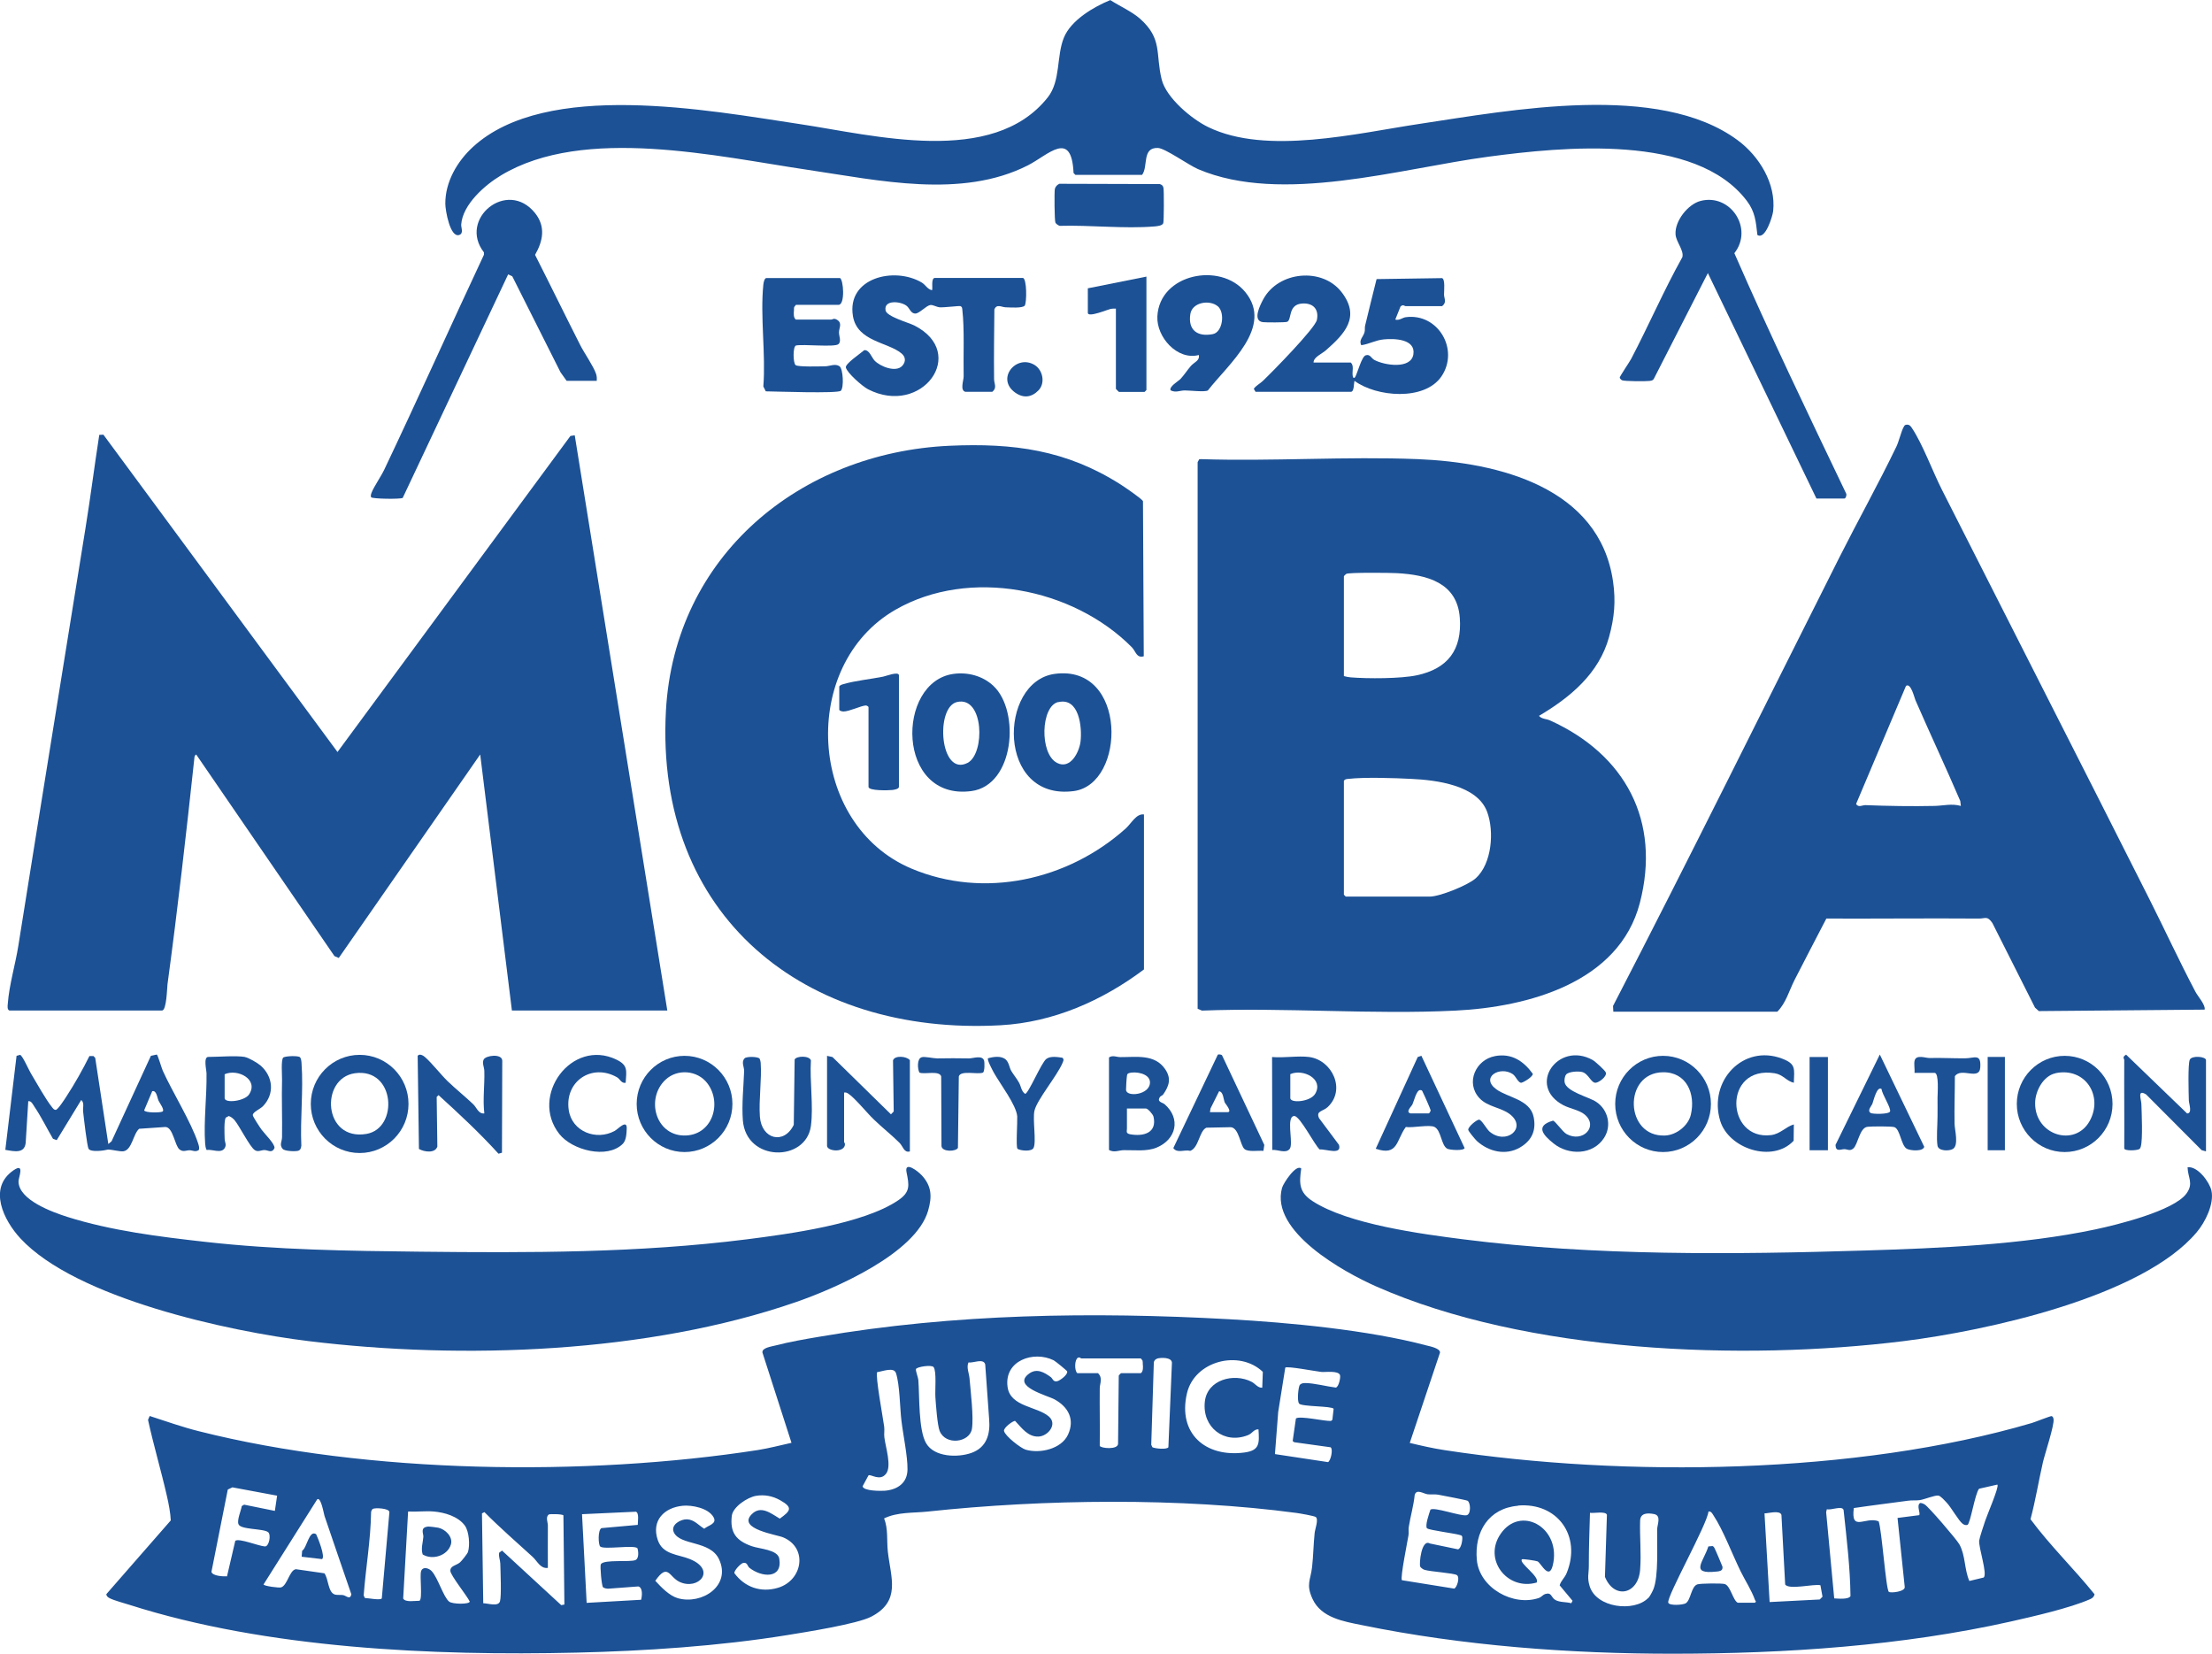 <?xml version="1.0" encoding="UTF-8"?> <svg xmlns="http://www.w3.org/2000/svg" width="99" height="74" viewBox="0 0 99 74" fill="none"><g clip-path="url(#clip0_1173_9057)"><path d="M63.095 64.567C63.611 64.691 64.131 64.81 64.656 64.89C72.713 66.121 83.093 65.984 90.934 63.677C91.071 63.637 91.772 63.358 91.82 63.367C91.877 63.38 91.899 63.446 91.908 63.504C91.952 63.765 91.516 65.067 91.432 65.435C91.238 66.281 91.102 67.144 90.877 67.981C91.749 69.159 92.825 70.2 93.742 71.338C93.72 71.458 93.649 71.511 93.543 71.56C92.64 71.959 91 72.331 90.008 72.556C85.134 73.65 79.897 73.996 74.908 74C70.315 74.004 65.467 73.646 60.953 72.72C60.147 72.556 59.129 72.397 58.741 71.542C58.445 70.891 58.653 70.723 58.723 70.125C58.78 69.62 58.785 69.102 58.838 68.597C58.855 68.424 59.023 67.995 58.891 67.884C58.833 67.835 58.172 67.72 58.035 67.702C52.852 67.007 46.708 67.082 41.507 67.64C40.872 67.707 40.162 67.654 39.567 67.946C39.757 68.402 39.682 68.942 39.735 69.421C39.867 70.603 40.339 71.644 38.99 72.344C38.355 72.671 36.05 73.035 35.226 73.168C32.193 73.659 28.852 73.88 25.794 73.951C19.394 74.102 11.936 73.77 5.809 71.817C5.571 71.741 5.104 71.617 4.91 71.516C4.84 71.48 4.76 71.427 4.76 71.334L7.643 68.035C7.63 67.707 7.55 67.29 7.475 66.963C7.215 65.82 6.876 64.682 6.625 63.535L6.7 63.362C7.418 63.593 8.172 63.863 8.903 64.044C16.462 65.953 26.226 66.077 33.917 64.886C34.419 64.806 34.926 64.673 35.424 64.562L34.124 60.523C34.093 60.306 34.538 60.253 34.715 60.205C35.332 60.045 36.041 59.921 36.672 59.815C42.706 58.783 48.889 58.694 54.99 59.031C57.709 59.181 61.24 59.514 63.858 60.209C63.995 60.244 64.466 60.333 64.448 60.528L63.095 64.567ZM47.034 61.626C47.113 61.684 47.135 61.856 47.329 61.803C47.444 61.772 47.805 61.511 47.761 61.365C47.748 61.329 47.237 60.909 47.157 60.869C46.258 60.426 44.931 60.882 45.095 62.065C45.218 62.955 46.412 62.928 46.941 63.384C47.347 63.734 46.897 64.27 46.474 64.283C45.998 64.297 45.721 63.885 45.434 63.584C45.346 63.566 44.905 63.889 44.936 64.031C44.98 64.257 45.685 64.802 45.901 64.868C46.536 65.058 47.505 64.841 47.801 64.195C48.114 63.513 47.81 62.959 47.206 62.623C46.88 62.441 45.258 62.042 46.064 61.462C46.404 61.214 46.739 61.409 47.029 61.622L47.034 61.626ZM50.19 61.445H51.062C51.173 61.361 51.16 61.166 51.146 61.033C51.146 60.984 51.146 60.931 51.133 60.878L51.058 60.785H48.383C48.383 60.785 48.325 60.718 48.246 60.754C48.092 60.829 48.078 61.325 48.215 61.445H49.141C49.366 61.662 49.224 61.896 49.22 62.127C49.211 62.981 49.233 63.84 49.22 64.695C49.247 64.81 50.053 64.89 50.04 64.593L50.071 61.555C50.084 61.529 50.159 61.449 50.181 61.445H50.19ZM51.785 60.798C51.71 60.82 51.644 60.891 51.64 60.975L51.525 64.651L51.578 64.762C51.715 64.824 52.213 64.872 52.292 64.762L52.451 60.975C52.433 60.723 51.948 60.745 51.781 60.794L51.785 60.798ZM43.349 60.957C43.239 61.183 43.376 61.449 43.393 61.693C43.442 62.264 43.583 63.424 43.499 63.938C43.402 64.549 42.318 64.7 42.053 64.027C41.952 63.765 41.886 62.849 41.864 62.516C41.842 62.228 41.925 61.361 41.784 61.174C41.696 61.059 41.026 61.161 40.995 61.263C40.973 61.343 41.088 61.617 41.101 61.75C41.158 62.477 41.101 63.982 41.449 64.58C41.811 65.209 42.869 65.231 43.477 65.014C44.156 64.771 44.328 64.177 44.27 63.504L44.094 61.05C44.01 60.767 43.556 61.002 43.349 60.966V60.957ZM56.493 62.1L56.519 61.387C55.466 60.382 53.456 60.891 53.121 62.357C52.707 64.155 53.963 65.227 55.695 64.996C56.391 64.903 56.361 64.58 56.325 63.96C56.114 63.947 56.056 64.142 55.849 64.221C54.787 64.638 53.8 63.867 53.923 62.724C54.029 61.733 55.223 61.427 56.012 61.83C56.18 61.914 56.294 62.109 56.484 62.096L56.493 62.1ZM58.141 62.8C58.044 62.702 58.106 62.038 58.181 61.963C58.234 61.905 58.34 61.883 58.419 61.888C58.833 61.892 59.362 62.038 59.785 62.091C59.917 62.065 60.006 61.639 59.975 61.538C59.909 61.316 59.314 61.409 59.137 61.391C58.895 61.365 57.621 61.121 57.524 61.197L57.207 63.181L57.061 65.067L59.437 65.426C59.56 65.364 59.675 64.846 59.552 64.762L57.925 64.536L57.855 64.483L58 63.473C58.181 63.34 59.278 63.601 59.569 63.584L59.631 63.535L59.688 63.039C59.596 62.91 58.278 62.95 58.141 62.809V62.8ZM39.259 61.396C39.166 61.547 39.528 63.495 39.572 63.836C39.594 64 39.559 64.168 39.581 64.323C39.633 64.753 39.916 65.599 39.66 65.94C39.391 66.303 38.977 65.953 38.871 66.019L38.606 66.507C38.646 66.728 39.435 66.719 39.607 66.706C40.171 66.657 40.612 66.361 40.616 65.749C40.621 65.138 40.418 64.204 40.343 63.557C40.273 62.968 40.273 61.98 40.101 61.445C40.008 61.157 39.51 61.365 39.259 61.4V61.396ZM89.396 66.431L88.576 66.617C88.395 66.817 88.184 68.19 88.056 68.234C87.977 68.26 87.906 68.234 87.84 68.185C87.659 68.048 87.337 67.468 87.135 67.251C87.051 67.162 86.857 66.936 86.751 66.923C86.593 66.901 86.134 67.096 85.918 67.127C85.768 67.149 85.566 67.127 85.398 67.153C84.587 67.264 83.776 67.361 82.969 67.481C82.828 68.579 83.485 67.844 84.08 68.074C84.221 68.442 84.406 71.139 84.538 71.232C84.627 71.294 85.275 71.223 85.248 71.011L84.926 67.924L85.896 67.8C85.962 67.694 85.764 67.375 85.936 67.255C86.011 67.255 86.077 67.282 86.143 67.322C86.315 67.423 87.575 68.889 87.694 69.106C87.972 69.607 87.91 70.222 88.14 70.745L88.783 70.59C88.959 70.426 88.549 69.248 88.58 68.938C88.594 68.814 88.792 68.221 88.849 68.052C88.92 67.826 89.484 66.524 89.396 66.44V66.431ZM12.399 66.927L10.402 66.555L10.195 66.653L9.463 70.338C9.516 70.523 9.979 70.546 10.16 70.537L10.53 68.947C10.702 68.819 11.588 69.186 11.857 69.199C12.042 69.208 12.143 68.681 12.002 68.562C11.79 68.389 10.755 68.46 10.671 68.198C10.605 67.999 10.786 67.609 10.821 67.392L10.927 67.33L12.302 67.609L12.403 66.923L12.399 66.927ZM63.871 68.393C63.761 68.291 63.968 67.711 64.021 67.552C64.197 67.423 65.361 67.853 65.634 67.804C65.846 67.769 65.824 67.233 65.678 67.153C65.621 67.122 64.537 66.914 64.365 66.883C64.202 66.856 64.047 66.883 63.893 66.865C63.704 66.839 63.395 66.609 63.316 66.896C63.267 67.379 63.126 67.853 63.051 68.327C63.029 68.451 63.06 68.575 63.038 68.699C62.994 68.978 62.663 70.599 62.743 70.71L65.083 71.086C65.202 71.051 65.352 70.59 65.207 70.484C65.083 70.391 64.017 70.329 63.752 70.245C63.695 70.227 63.589 70.156 63.563 70.103C63.51 69.988 63.611 68.85 63.995 69.067L65.251 69.328C65.401 69.301 65.462 68.907 65.445 68.77C65.427 68.695 65.37 68.699 65.312 68.681C65.088 68.615 63.964 68.469 63.88 68.393H63.871ZM33.833 66.936C33.458 66.998 32.802 67.428 32.753 67.826C32.661 68.588 32.956 68.942 33.639 69.186C33.996 69.314 34.812 69.337 34.878 69.749C35.028 70.665 34.084 70.585 33.542 70.156C33.445 70.076 33.458 69.912 33.273 69.934C33.159 69.948 32.846 70.28 32.868 70.395C33.335 71.028 34.053 71.276 34.816 71.051C35.922 70.723 36.169 69.27 35.058 68.796C34.759 68.668 33.013 68.424 33.63 67.773C34.049 67.33 34.512 67.729 34.9 67.955C35.389 67.605 35.499 67.459 34.917 67.131C34.578 66.941 34.212 66.87 33.829 66.936H33.833ZM14.514 70.395C14.713 70.643 14.669 71.276 15.004 71.356C15.118 71.383 15.242 71.356 15.361 71.378C15.493 71.4 15.665 71.609 15.726 71.343C15.33 70.174 14.915 69.004 14.523 67.831C14.488 67.72 14.364 66.972 14.197 67.091L11.795 70.9C11.817 70.975 12.482 71.059 12.575 71.033C12.866 70.949 12.954 70.253 13.245 70.218L14.51 70.4L14.514 70.395ZM30.558 67.379C29.725 67.459 29.143 68.043 29.439 68.912C29.663 69.576 30.355 69.549 30.88 69.766C32.092 70.262 31.25 71.179 30.413 70.785C29.941 70.563 29.901 69.917 29.328 70.736C29.593 71.024 29.954 71.405 30.338 71.516C31.413 71.821 32.74 70.957 32.18 69.771C31.779 68.92 30.439 69.173 30.157 68.566C30.003 68.229 30.47 67.973 30.748 67.986C31.074 67.999 31.263 68.252 31.519 68.407C31.704 68.247 32.114 68.19 31.929 67.88C31.695 67.481 30.973 67.339 30.549 67.379H30.558ZM67.939 67.379C66.626 67.49 65.982 68.54 66.097 69.802C66.212 71.064 67.741 71.901 68.883 71.502C68.98 71.467 69.059 71.361 69.151 71.33C69.456 71.237 69.412 71.476 69.605 71.591C69.808 71.71 70.099 71.675 70.324 71.741L70.381 71.631L69.804 70.94C69.865 70.723 70.024 70.621 70.121 70.382C70.791 68.73 69.702 67.22 67.939 67.37V67.379ZM17.088 71.52L17.428 67.667C17.428 67.481 16.758 67.463 16.683 67.521C16.639 67.556 16.617 67.609 16.608 67.667C16.59 68.92 16.37 70.147 16.277 71.392L16.33 71.507C16.467 71.507 17.027 71.622 17.088 71.524V71.52ZM82.092 71.524C82.264 71.533 82.727 71.582 82.82 71.423C82.806 70.143 82.648 68.845 82.511 67.565C82.445 67.361 81.942 67.592 81.762 67.534L81.731 67.667L82.092 71.524ZM19.411 67.636C19.041 67.605 18.64 67.658 18.265 67.636L18.045 71.529C18.137 71.715 18.591 71.626 18.776 71.631C18.922 71.538 18.776 70.523 18.847 70.306C18.918 70.09 19.186 70.16 19.323 70.306C19.601 70.608 19.843 71.454 20.099 71.666C20.244 71.79 21.016 71.795 21.024 71.666C20.901 71.405 20.165 70.497 20.156 70.293C20.147 70.063 20.429 70.05 20.588 69.912C20.663 69.85 20.919 69.527 20.945 69.447C21.038 69.146 20.998 68.531 20.804 68.265C20.504 67.853 19.896 67.676 19.411 67.636ZM24.515 70.16C24.185 70.2 24.057 69.868 23.837 69.664C23.114 69.004 22.373 68.362 21.681 67.663L21.571 67.72L21.628 71.741C21.835 71.741 22.303 71.91 22.378 71.653C22.448 71.418 22.4 70.289 22.391 69.961C22.386 69.797 22.303 69.642 22.342 69.478L22.47 69.385L25.119 71.826L25.26 71.799L25.216 67.809C25.154 67.742 24.603 67.747 24.573 67.764C24.401 67.871 24.52 68.114 24.52 68.26C24.524 68.889 24.511 69.523 24.52 70.156L24.515 70.16ZM28.544 68.234C28.544 68.092 28.614 67.698 28.46 67.645L26.049 67.756L26.256 71.724L28.694 71.586C28.738 71.414 28.777 71.046 28.57 70.989L27.217 71.09C27.151 71.09 27.032 71.068 26.988 71.024C26.926 70.962 26.847 70.072 26.891 69.996C27.028 69.766 28.218 69.917 28.447 69.806C28.601 69.731 28.575 69.425 28.531 69.284C28.412 69.115 27.037 69.354 26.865 69.204C26.776 69.129 26.75 68.469 26.918 68.38L28.548 68.234H28.544ZM76.464 67.636C76.406 68.225 74.586 71.44 74.665 71.715C74.71 71.861 75.322 71.821 75.45 71.741C75.679 71.591 75.688 70.984 75.97 70.896C76.102 70.851 77.059 70.842 77.191 70.882C77.451 70.958 77.561 71.622 77.777 71.719H78.54C78.624 71.657 78.571 71.657 78.549 71.6C78.381 71.139 78.117 70.745 77.909 70.324C77.552 69.602 77.112 68.442 76.693 67.818C76.64 67.738 76.592 67.618 76.464 67.636ZM81.475 70.935C81.153 70.869 80.082 71.152 79.897 70.904L79.73 67.787C79.655 67.565 79.157 67.72 78.972 67.72L79.201 71.688L81.444 71.573L81.568 71.449L81.475 70.935ZM73.771 71.511C73.841 71.44 73.96 71.21 74 71.113C74.238 70.523 74.154 69.129 74.167 68.433C74.172 68.221 74.366 67.818 74.031 67.751C73.74 67.694 73.414 67.698 73.405 68.048C73.383 68.757 73.462 69.523 73.405 70.245C73.317 71.361 72.237 71.573 71.831 70.559L71.919 67.782C71.862 67.609 71.324 67.725 71.161 67.694C71.135 68.491 71.109 69.284 71.109 70.081C71.109 70.417 71.029 70.585 71.144 70.971C71.439 71.954 73.136 72.144 73.762 71.511H73.771Z" fill="#1C5195"></path><path d="M0.423 45.218C0.317 45.187 0.339 45.014 0.348 44.925C0.405 44.097 0.688 43.158 0.82 42.326C1.812 36.094 2.825 29.868 3.826 23.636C4.051 22.246 4.227 20.846 4.443 19.46L4.628 19.451L15.105 33.65L25.529 19.509L25.723 19.478L29.866 45.218H22.911L21.492 33.761L15.162 42.866L14.968 42.782L8.78 33.761C8.701 33.809 8.705 33.867 8.696 33.951C8.335 37.312 7.951 40.687 7.497 44.04C7.475 44.212 7.458 45.218 7.251 45.218H0.423Z" fill="#1C5195"></path><path d="M53.601 20.687C53.606 20.656 53.654 20.602 53.663 20.558L53.733 20.545C56.951 20.651 60.244 20.416 63.452 20.545C67.062 20.691 71.585 21.803 72.193 26.019C72.321 26.909 72.254 27.635 72.016 28.499C71.571 30.133 70.28 31.205 68.878 32.033C69.006 32.184 69.213 32.161 69.381 32.241C72.731 33.76 74.348 36.728 73.392 40.408C72.462 43.973 68.385 45.062 65.145 45.222C61.416 45.408 57.533 45.076 53.791 45.222L53.601 45.138V20.687ZM60.147 30.253C60.248 30.279 60.341 30.302 60.446 30.31C61.205 30.372 62.69 30.372 63.413 30.217C64.792 29.925 65.44 29.079 65.335 27.649C65.22 26.068 63.871 25.722 62.522 25.647C62.218 25.629 60.398 25.611 60.257 25.678C60.23 25.691 60.147 25.775 60.147 25.789V30.257V30.253ZM60.147 34.938V40.036L60.23 40.12H63.995C64.435 40.12 65.709 39.611 66.053 39.296C66.771 38.645 66.882 37.206 66.56 36.333C66.119 35.129 64.281 34.907 63.179 34.854C62.425 34.814 61.055 34.77 60.336 34.854C60.257 34.863 60.195 34.863 60.147 34.938Z" fill="#1C5195"></path><path d="M51.199 43.38C49.335 44.779 47.144 45.745 44.79 45.877C36.01 46.364 29.306 40.988 29.804 31.812C30.183 24.872 35.808 20.253 42.494 19.947C45.35 19.819 47.717 20.129 50.154 21.679C50.318 21.785 51.106 22.316 51.155 22.427L51.19 29.367C50.86 29.46 50.838 29.145 50.653 28.959C48.021 26.307 43.38 25.39 40.083 27.281C35.768 29.752 36.134 36.9 40.793 38.867C44.041 40.235 47.796 39.389 50.379 37.077C50.639 36.843 50.851 36.4 51.199 36.444V43.38Z" fill="#1C5195"></path><path d="M72.206 45.271L72.193 45.014C75.639 38.357 78.954 31.63 82.33 24.929C83.163 23.277 84.076 21.643 84.878 19.978C84.992 19.739 85.098 19.278 85.204 19.101C85.239 19.039 85.248 19.013 85.332 19.004C85.46 18.995 85.508 19.061 85.57 19.154C86.046 19.863 86.504 21.112 86.914 21.918C89.999 28.016 93.116 34.119 96.192 40.222C96.889 41.604 97.541 43.021 98.264 44.389C98.365 44.58 98.727 44.987 98.669 45.178L91.251 45.244L91.079 45.089L89.171 41.303C88.933 40.962 88.867 41.108 88.554 41.103C86.284 41.086 84.014 41.112 81.74 41.103C81.268 42.02 80.783 42.932 80.316 43.853C80.073 44.332 79.932 44.885 79.545 45.271H72.206ZM87.76 36.063L87.734 35.842C87.086 34.332 86.385 32.839 85.728 31.333C85.676 31.214 85.526 30.545 85.305 30.691L83.071 35.975C83.172 36.152 83.362 36.023 83.485 36.028C84.516 36.068 85.557 36.085 86.588 36.063C86.971 36.054 87.35 35.948 87.76 36.063Z" fill="#1C5195"></path><path d="M41.247 52.583C41.705 53.079 41.718 53.544 41.538 54.177C40.987 56.09 37.368 57.662 35.623 58.265C28.994 60.559 20.72 60.855 13.8 60.01C10.243 59.576 3.398 58.101 0.912 55.413C0.176 54.62 -0.56 53.163 0.608 52.366C1.124 52.011 0.829 52.689 0.829 52.862C0.829 53.699 2.358 54.243 3.01 54.452C4.989 55.076 7.145 55.342 9.203 55.572C12.412 55.931 15.577 55.975 18.807 56.01C23.673 56.064 28.588 56.068 33.423 55.457C35.31 55.218 38.642 54.77 40.198 53.712C40.753 53.336 40.691 53.043 40.572 52.45C40.471 51.932 41.097 52.419 41.238 52.578L41.247 52.583Z" fill="#1C5195"></path><path d="M58.238 52.29C58.141 52.955 58.141 53.349 58.732 53.739C60.327 54.784 63.615 55.218 65.528 55.461C71.355 56.201 77.601 56.139 83.472 55.957C86.8 55.855 90.515 55.7 93.772 55.014C94.738 54.81 97.285 54.186 97.854 53.411C98.189 52.955 97.92 52.707 97.907 52.233C98.356 52.171 98.885 52.888 98.974 53.273C99.106 53.871 98.696 54.691 98.317 55.138C95.875 58.048 88.867 59.553 85.213 60.01C77.971 60.909 68.323 60.541 61.584 57.561C60.151 56.927 56.837 55.107 57.379 53.154C57.436 52.946 58.013 52.069 58.238 52.29Z" fill="#1C5195"></path><path d="M51.018 0.833C52.041 1.74 51.706 2.396 51.992 3.556C52.195 4.376 53.332 5.328 54.073 5.686C56.682 6.958 60.746 5.961 63.523 5.545C67.596 4.934 74.247 3.663 77.773 6.276C78.729 6.984 79.496 8.215 79.359 9.451C79.333 9.677 79.007 10.753 78.654 10.514C78.584 9.912 78.557 9.486 78.183 8.99C75.891 5.957 69.923 6.572 66.621 7.011C62.69 7.533 57.361 9.163 53.623 7.569C53.205 7.392 52.156 6.639 51.829 6.621C51.093 6.59 51.402 7.449 51.115 7.826H48.131L48.048 7.741C47.959 5.771 46.919 6.935 46.002 7.4C43.036 8.906 39.325 8.069 36.178 7.604C32.105 7.002 26.146 5.611 22.43 7.843C21.703 8.277 20.703 9.15 20.641 10.053C20.632 10.177 20.764 10.443 20.553 10.514C20.143 10.651 19.931 9.402 19.931 9.123C19.922 8.14 20.465 7.219 21.165 6.577C24.453 3.561 31.73 4.942 35.772 5.549C39.096 6.045 44.433 7.467 46.893 4.358C47.479 3.618 47.276 2.511 47.616 1.683C47.933 0.903 48.951 0.306 49.692 0.004C50.106 0.27 50.653 0.514 51.023 0.837L51.018 0.833Z" fill="#1C5195"></path><path d="M26.697 17.042H25.361L25.088 16.661L22.928 12.365L22.743 12.277L18.023 22.281C17.895 22.343 16.661 22.325 16.608 22.25C16.581 22.175 16.608 22.108 16.634 22.038C16.736 21.776 17.053 21.32 17.198 21.015C18.715 17.826 20.16 14.597 21.659 11.4V11.293C20.495 9.796 22.704 7.985 23.947 9.535C24.427 10.137 24.308 10.775 23.947 11.404C24.63 12.75 25.291 14.106 25.974 15.452C26.155 15.806 26.565 16.395 26.675 16.723C26.715 16.838 26.715 16.931 26.706 17.051L26.697 17.042Z" fill="#1C5195"></path><path d="M81.294 22.303L76.437 12.219L74.013 16.962C73.965 17.033 73.898 17.033 73.823 17.046C73.66 17.068 72.695 17.064 72.594 17.015C72.558 16.997 72.501 16.94 72.492 16.9C72.484 16.851 72.933 16.196 73.004 16.059C73.793 14.557 74.467 12.989 75.296 11.506C75.375 11.205 75.013 10.819 74.991 10.492C74.947 9.889 75.551 9.132 76.115 8.99C77.451 8.649 78.491 10.23 77.623 11.329C79.201 14.943 80.915 18.508 82.621 22.073C82.665 22.135 82.608 22.308 82.55 22.308H81.294V22.303Z" fill="#1C5195"></path><path d="M56.193 17.533L56.114 17.396C56.224 17.245 56.396 17.166 56.523 17.042C56.925 16.661 58.859 14.694 58.939 14.314C59.04 13.818 58.749 13.543 58.264 13.583C57.63 13.636 57.828 14.322 57.603 14.402C57.506 14.433 56.656 14.433 56.519 14.415C56.039 14.354 56.4 13.649 56.541 13.388C57.215 12.139 59.172 11.949 60.041 13.069C60.909 14.19 60.173 14.943 59.344 15.673C59.159 15.837 58.789 15.979 58.789 16.222H60.455C60.609 16.36 60.512 16.612 60.539 16.798C60.548 16.873 60.57 16.958 60.649 16.878C60.759 16.687 60.944 15.948 61.125 15.899C61.315 15.833 61.376 16.032 61.504 16.103C61.958 16.351 63.157 16.537 63.258 15.85C63.36 15.164 62.399 15.142 61.94 15.186C61.557 15.222 61.288 15.394 60.927 15.447C60.799 15.222 61.019 15.071 61.072 14.863C61.099 14.765 61.072 14.655 61.099 14.562C61.27 13.871 61.434 13.175 61.61 12.489L64.541 12.445C64.686 12.493 64.629 13.012 64.629 13.175C64.629 13.361 64.766 13.521 64.545 13.698H62.91C62.853 13.698 62.804 13.605 62.681 13.716L62.447 14.3C62.628 14.354 62.769 14.212 62.914 14.194C64.36 13.999 65.326 15.642 64.514 16.842C63.756 17.954 61.597 17.764 60.623 17.042C60.587 17.139 60.614 17.533 60.459 17.533H56.202H56.193Z" fill="#1C5195"></path><path d="M43.204 17.533C42.957 17.463 43.129 17.024 43.129 16.847C43.111 15.975 43.169 14.695 43.072 13.884C43.063 13.809 43.072 13.729 42.979 13.698C42.926 13.68 42.252 13.765 42.058 13.751C41.908 13.738 41.754 13.632 41.635 13.649C41.45 13.68 41.145 14.03 40.969 14.03C40.749 14.03 40.722 13.787 40.559 13.672C40.286 13.477 39.55 13.41 39.634 13.889C39.682 14.168 40.661 14.433 40.925 14.566C43.349 15.802 41.256 18.658 38.849 17.418C38.607 17.294 37.915 16.692 37.857 16.444C37.818 16.28 38.532 15.802 38.681 15.669C38.911 15.647 39.012 16.001 39.144 16.138C39.396 16.4 40.096 16.683 40.383 16.369C40.55 16.183 40.537 15.97 40.343 15.811C39.735 15.306 38.369 15.284 38.175 14.15C37.884 12.423 40.039 11.918 41.256 12.644C41.428 12.75 41.511 12.945 41.71 12.985C41.763 12.945 41.648 12.436 41.846 12.436H45.773C45.963 12.436 45.959 13.552 45.862 13.676C45.765 13.8 45.196 13.756 45.011 13.751C44.826 13.747 44.614 13.583 44.504 13.844C44.495 14.881 44.478 15.921 44.491 16.962C44.491 17.175 44.636 17.352 44.411 17.533H43.213H43.204Z" fill="#1C5195"></path><path d="M4.007 47.255H4.183L4.262 47.339L4.848 51.192L4.994 51.068L6.753 47.246L7.017 47.188C7.061 47.197 7.233 47.799 7.286 47.914C7.718 48.867 8.564 50.226 8.864 51.152C8.895 51.254 8.934 51.351 8.899 51.458C8.749 51.568 8.617 51.471 8.489 51.471C8.33 51.471 8.203 51.564 8.035 51.435C7.819 51.267 7.749 50.434 7.4 50.43L6.228 50.51C5.959 50.74 5.911 51.449 5.532 51.515C5.382 51.542 5.025 51.44 4.835 51.44C4.65 51.489 4.073 51.568 3.967 51.409C3.896 51.303 3.747 49.987 3.72 49.739C3.702 49.566 3.786 49.345 3.636 49.221L2.539 51.019L2.371 50.957C2.102 50.496 1.834 49.952 1.538 49.518C1.472 49.42 1.406 49.257 1.265 49.274L1.155 51.054C1.146 51.648 0.652 51.524 0.238 51.453L0.741 47.246L0.899 47.202C1.009 47.233 1.287 47.875 1.384 48.034C1.64 48.459 2.045 49.194 2.332 49.549C2.376 49.602 2.411 49.664 2.495 49.664C2.587 49.664 2.905 49.172 2.98 49.053C3.345 48.495 3.707 47.852 4.002 47.255H4.007ZM6.81 48.836L6.453 49.682C6.475 49.801 7.18 49.797 7.273 49.739C7.383 49.668 7.149 49.367 7.096 49.252C7.035 49.119 7.008 48.769 6.805 48.831L6.81 48.836Z" fill="#1C5195"></path><path d="M47.202 30.155C50.468 29.708 50.406 35.089 48.056 35.399C44.605 35.851 44.667 30.505 47.202 30.155ZM47.364 31.413C46.58 31.595 46.514 33.725 47.307 34.137C47.907 34.447 48.303 33.658 48.361 33.18C48.436 32.538 48.299 31.201 47.369 31.418L47.364 31.413Z" fill="#1C5195"></path><path d="M42.675 30.155C43.318 30.067 43.984 30.244 44.46 30.691C45.667 31.821 45.403 35.147 43.472 35.399C40.105 35.842 40.092 30.51 42.675 30.155ZM42.833 31.413C41.846 31.643 42.062 34.775 43.305 34.137C44.094 33.729 44.045 31.134 42.833 31.413Z" fill="#1C5195"></path><path d="M37.584 12.436C37.756 12.489 37.831 13.641 37.531 13.641H35.623L35.548 13.734C35.53 13.782 35.539 13.835 35.534 13.889C35.521 14.026 35.508 14.216 35.618 14.3H37.2C37.271 14.3 37.315 14.221 37.461 14.309C37.712 14.46 37.549 14.673 37.549 14.876C37.549 15.04 37.663 15.275 37.527 15.399C37.359 15.549 35.944 15.39 35.623 15.461C35.481 15.51 35.49 16.245 35.609 16.338C35.72 16.426 36.698 16.395 36.927 16.391C37.13 16.391 37.381 16.254 37.575 16.391C37.734 16.506 37.778 17.339 37.633 17.485C37.5 17.618 34.684 17.516 34.274 17.511L34.164 17.294C34.278 15.837 34.018 14.168 34.164 12.737C34.172 12.658 34.208 12.441 34.305 12.441H37.58L37.584 12.436Z" fill="#1C5195"></path><path d="M52.398 17.476C52.288 17.312 52.755 17.046 52.834 16.958C52.993 16.789 53.139 16.559 53.297 16.378C53.456 16.196 53.703 16.143 53.654 15.886C52.689 16.138 51.755 15.08 51.799 14.159C51.891 12.254 54.615 11.71 55.73 13.065C57.022 14.633 54.959 16.307 54.06 17.471C53.923 17.551 53.262 17.471 53.028 17.471C52.804 17.471 52.627 17.582 52.403 17.471L52.398 17.476ZM54.509 13.711C54.161 13.401 53.359 13.512 53.275 14.052C53.161 14.774 53.597 15.084 54.28 14.951C54.721 14.867 54.836 13.999 54.509 13.707V13.711Z" fill="#1C5195"></path><path d="M18.283 49.398C18.283 50.612 17.304 51.595 16.097 51.595C14.889 51.595 13.91 50.612 13.91 49.398C13.91 48.185 14.889 47.202 16.097 47.202C17.304 47.202 18.283 48.185 18.283 49.398ZM15.881 48.025C14.312 48.251 14.461 51.068 16.401 50.74C17.851 50.492 17.697 47.769 15.881 48.025Z" fill="#1C5195"></path><path d="M47.417 8.224L51.909 8.237C52.001 8.268 52.05 8.304 52.072 8.406C52.098 8.539 52.094 9.903 52.063 9.987C52.023 10.102 51.776 10.124 51.662 10.133C50.313 10.244 48.792 10.066 47.426 10.106C47.369 10.089 47.263 10.018 47.237 9.965C47.193 9.872 47.184 8.609 47.21 8.459C47.232 8.353 47.316 8.268 47.413 8.224H47.417Z" fill="#1C5195"></path><path d="M21.677 49.823C21.602 49.19 21.695 48.57 21.677 47.932C21.677 47.76 21.567 47.578 21.646 47.414C21.739 47.224 22.457 47.135 22.479 47.454L22.466 51.582L22.311 51.626C21.47 50.7 20.553 49.846 19.627 49.004L19.544 49.084L19.574 51.307C19.473 51.621 18.979 51.546 18.75 51.413L18.693 47.246C18.772 47.131 18.948 47.233 19.023 47.303C19.341 47.583 19.72 48.074 20.028 48.375C20.394 48.73 20.808 49.057 21.179 49.411C21.329 49.553 21.412 49.85 21.668 49.823H21.677Z" fill="#1C5195"></path><path d="M51.926 49.071C51.75 49.314 52.023 49.323 52.125 49.412C52.861 50.058 52.645 50.984 51.768 51.351C51.318 51.537 50.78 51.458 50.3 51.467C50.079 51.467 49.868 51.591 49.634 51.458V47.317C49.811 47.206 49.969 47.303 50.137 47.303C50.86 47.308 51.688 47.153 52.155 47.853C52.433 48.269 52.319 48.597 52.067 48.964C52.032 49.022 51.953 49.04 51.931 49.071H51.926ZM50.525 48.021C50.454 48.043 50.445 48.083 50.437 48.149C50.419 48.251 50.397 48.65 50.397 48.765C50.397 49.106 51.481 49.004 51.468 48.424C51.459 48.03 50.807 47.928 50.525 48.021ZM50.437 49.602V50.505C50.437 50.616 50.379 50.714 50.573 50.754C51.164 50.864 51.794 50.705 51.627 49.97C51.6 49.859 51.375 49.602 51.283 49.602H50.437Z" fill="#1C5195"></path><path d="M94.548 49.398C94.548 50.59 93.587 51.551 92.406 51.551C91.225 51.551 90.264 50.585 90.264 49.398C90.264 48.211 91.225 47.246 92.406 47.246C93.587 47.246 94.548 48.211 94.548 49.398ZM92.001 48.025C91.445 48.141 91.088 48.827 91.084 49.354C91.066 50.802 92.864 51.356 93.526 50.16C94.143 49.044 93.332 47.746 92.001 48.021V48.025Z" fill="#1C5195"></path><path d="M76.574 49.398C76.574 50.585 75.613 51.551 74.432 51.551C73.25 51.551 72.29 50.585 72.29 49.398C72.29 48.211 73.25 47.246 74.432 47.246C75.613 47.246 76.574 48.211 76.574 49.398ZM74.427 47.981C72.629 48.003 72.713 50.9 74.529 50.811C75.027 50.789 75.56 50.373 75.675 49.881C75.895 48.951 75.485 47.968 74.427 47.981Z" fill="#1C5195"></path><path d="M32.78 49.398C32.78 50.585 31.819 51.551 30.637 51.551C29.456 51.551 28.495 50.585 28.495 49.398C28.495 48.211 29.456 47.246 30.637 47.246C31.819 47.246 32.78 48.211 32.78 49.398ZM29.782 48.318C28.896 49.155 29.333 50.78 30.598 50.811C31.863 50.842 32.343 49.38 31.66 48.477C31.215 47.884 30.316 47.813 29.782 48.318Z" fill="#1C5195"></path><path d="M37.557 30.718C37.615 30.642 37.694 30.629 37.773 30.607C38.263 30.461 38.99 30.386 39.523 30.279C39.642 30.257 40.233 30.023 40.233 30.222V35.209C40.233 35.306 40.017 35.341 39.938 35.35C39.766 35.368 38.871 35.395 38.871 35.209V31.643C38.871 31.612 38.791 31.568 38.747 31.568C38.532 31.581 38.007 31.838 37.751 31.838C37.69 31.838 37.562 31.807 37.562 31.754V30.713L37.557 30.718Z" fill="#1C5195"></path><path d="M58.595 47.299C59.622 47.436 60.257 48.765 59.415 49.544C59.212 49.735 58.882 49.704 59.036 50.036L59.926 51.227C60.072 51.71 59.34 51.409 59.062 51.435C58.82 51.21 58.194 49.961 57.934 49.939C57.872 49.934 57.837 49.965 57.802 50.01C57.63 50.302 57.881 51.196 57.722 51.409C57.55 51.635 57.18 51.431 56.942 51.458L56.933 47.299C57.453 47.348 58.093 47.233 58.599 47.299H58.595ZM57.749 48.07V49.137C57.749 49.376 58.648 49.31 58.864 48.942C59.256 48.273 58.309 47.813 57.749 48.065V48.07Z" fill="#1C5195"></path><path d="M51.309 12.383V17.454L51.226 17.538H50.08C50.08 17.538 49.943 17.41 49.943 17.401V13.809C49.864 13.805 49.789 13.809 49.709 13.822C49.595 13.844 48.687 14.225 48.687 13.999V12.901L51.305 12.378L51.309 12.383Z" fill="#1C5195"></path><path d="M10.957 47.299C11.125 47.326 11.53 47.565 11.667 47.684C12.222 48.176 12.297 48.942 11.777 49.491C11.649 49.629 11.314 49.757 11.314 49.899C11.314 49.97 11.636 50.452 11.707 50.55C11.839 50.731 12.319 51.201 12.284 51.373C12.169 51.626 11.993 51.458 11.83 51.462C11.667 51.467 11.557 51.559 11.407 51.467C11.187 51.334 10.715 50.377 10.495 50.12C10.424 50.041 10.34 49.974 10.239 49.939L10.107 50.01C10.019 50.133 10.049 50.745 10.054 50.948C10.054 51.112 10.155 51.218 10.054 51.378C9.891 51.63 9.507 51.418 9.247 51.458C9.199 51.365 9.19 51.267 9.181 51.165C9.111 50.173 9.26 49.062 9.243 48.034C9.243 47.892 9.093 47.295 9.322 47.295C9.785 47.295 10.539 47.228 10.957 47.295V47.299ZM10.054 48.07V49.137C10.054 49.381 10.944 49.279 11.147 48.973C11.592 48.3 10.636 47.808 10.054 48.07Z" fill="#1C5195"></path><path d="M37.011 47.246L37.258 47.299L39.876 49.863L39.999 49.735L39.968 47.45C40.039 47.215 40.581 47.259 40.722 47.441V51.524C40.458 51.595 40.422 51.303 40.259 51.139C39.898 50.78 39.479 50.452 39.113 50.098C38.814 49.815 38.263 49.133 37.972 48.942C37.906 48.898 37.862 48.876 37.778 48.889V51.108C37.778 51.108 37.831 51.161 37.813 51.245C37.738 51.595 37.015 51.506 37.015 51.272V47.242L37.011 47.246Z" fill="#1C5195"></path><path d="M95.073 47.437C95.073 47.366 94.963 47.308 95.156 47.193L97.885 49.824C98.132 49.824 97.969 49.394 97.964 49.248C97.955 48.929 97.916 47.631 98.004 47.423C98.092 47.215 98.731 47.277 98.731 47.437V51.52L98.537 51.467L96.051 48.973C95.641 48.725 95.831 49.181 95.84 49.407C95.853 49.819 95.906 50.975 95.813 51.307C95.8 51.352 95.787 51.391 95.747 51.418C95.632 51.489 95.073 51.507 95.073 51.387C95.082 50.072 95.064 48.756 95.073 47.441V47.437Z" fill="#1C5195"></path><path d="M54.505 47.193C54.562 47.171 54.637 47.184 54.69 47.215L56.585 51.232L56.546 51.498C56.321 51.475 55.854 51.56 55.695 51.413C55.505 51.241 55.453 50.479 55.091 50.439L53.994 50.461C53.672 50.599 53.659 51.356 53.271 51.498C53.002 51.431 52.689 51.622 52.513 51.374L54.505 47.193ZM54.148 49.766H54.941C55.17 49.766 54.831 49.372 54.818 49.341C54.752 49.19 54.756 48.858 54.562 48.831L54.179 49.598L54.152 49.766H54.148Z" fill="#1C5195"></path><path d="M33.996 47.37C34.023 47.428 34.04 47.494 34.045 47.556C34.098 48.296 33.956 49.199 34.009 49.961C34.08 50.984 35.089 51.236 35.526 50.333L35.565 47.41C35.645 47.246 36.227 47.228 36.293 47.45C36.235 48.371 36.412 49.487 36.293 50.386C36.068 52.011 33.392 51.998 33.247 50.129C33.194 49.403 33.278 48.65 33.304 47.932C33.313 47.751 33.163 47.525 33.326 47.357C33.414 47.268 33.913 47.277 33.996 47.37Z" fill="#1C5195"></path><path d="M66.899 47.259C67.648 47.117 68.182 47.472 68.6 48.048C68.623 48.167 68.208 48.428 68.085 48.451C67.944 48.451 67.847 48.163 67.706 48.065C67.133 47.68 66.234 48.211 66.974 48.747C67.49 49.119 68.481 49.199 68.64 49.983C68.764 50.59 68.552 51.041 68.028 51.347C67.388 51.719 66.63 51.537 66.097 51.055C66.026 50.988 65.722 50.625 65.713 50.559C65.7 50.417 66.084 50.111 66.189 50.102C66.308 50.089 66.529 50.523 66.674 50.643C67.406 51.245 68.318 50.501 67.631 49.903C67.225 49.549 66.591 49.549 66.212 49.137C65.581 48.455 66.044 47.419 66.908 47.259H66.899Z" fill="#1C5195"></path><path d="M70.095 48.083C70.029 48.154 70.011 48.327 70.024 48.42C70.09 48.849 71.108 49.084 71.439 49.305C71.968 49.651 72.144 50.373 71.792 50.917C71.298 51.688 70.205 51.71 69.531 51.166C69.063 50.789 68.693 50.382 69.504 50.147C69.605 50.156 69.932 50.647 70.112 50.745C70.835 51.148 71.558 50.408 70.923 49.872C70.694 49.677 70.24 49.598 69.971 49.456C68.314 48.579 69.733 46.573 71.28 47.432C71.391 47.494 71.844 47.901 71.871 47.995C71.924 48.176 71.562 48.442 71.413 48.451C71.205 48.459 71.091 48.034 70.804 47.968C70.632 47.928 70.218 47.946 70.095 48.079V48.083Z" fill="#1C5195"></path><path d="M28.006 48.451C27.808 48.49 27.755 48.287 27.618 48.207C26.499 47.565 25.265 48.38 25.454 49.669C25.595 50.638 26.688 51.055 27.508 50.607C27.658 50.528 28.059 50.076 28.05 50.488C28.041 50.722 28.032 51.028 27.869 51.188C27.169 51.874 25.608 51.471 25.035 50.745C23.687 49.04 25.586 46.449 27.587 47.414C28.116 47.667 28.037 47.91 28.002 48.451H28.006Z" fill="#1C5195"></path><path d="M80.285 48.451C79.95 48.375 79.809 48.087 79.426 48.025C77.103 47.658 77.231 51.041 79.263 50.793C79.686 50.74 79.919 50.421 80.285 50.315L80.276 51.046C79.333 52.056 77.363 51.4 76.988 50.151C76.451 48.371 78.02 46.71 79.756 47.37C80.391 47.609 80.303 47.822 80.285 48.455V48.451Z" fill="#1C5195"></path><path d="M61.57 51.409L63.452 47.299L63.615 47.242L65.55 51.373C65.506 51.506 64.88 51.462 64.77 51.4C64.497 51.245 64.51 50.594 64.206 50.43C63.981 50.311 63.223 50.479 62.919 50.43C62.483 51.019 62.58 51.745 61.575 51.404L61.57 51.409ZM63.122 49.823H63.942C63.972 49.823 64.025 49.735 64.03 49.686C64.03 49.646 63.748 49.004 63.699 48.916C63.664 48.853 63.664 48.769 63.558 48.778C63.395 48.778 63.281 49.279 63.214 49.42C63.179 49.5 62.893 49.753 63.122 49.819V49.823Z" fill="#1C5195"></path><path d="M82.943 51.395C82.793 51.52 82.687 51.426 82.551 51.422C82.379 51.422 82.159 51.564 82.15 51.232L84.133 47.188L86.121 51.316C86.068 51.537 85.499 51.493 85.341 51.404C85.081 51.258 85.046 50.514 84.777 50.434C84.649 50.395 83.754 50.399 83.582 50.421C83.221 50.465 83.159 51.214 82.943 51.395ZM84.208 48.729C84.001 48.592 83.86 49.23 83.802 49.385C83.763 49.491 83.556 49.686 83.719 49.801C83.798 49.859 84.547 49.868 84.591 49.735C84.644 49.575 84.226 48.96 84.212 48.729H84.208Z" fill="#1C5195"></path><path d="M45.535 51.396C45.465 51.312 45.54 50.196 45.527 49.956C45.491 49.452 44.751 48.486 44.478 47.995C44.425 47.897 44.169 47.423 44.218 47.357C44.456 47.286 44.808 47.233 45.011 47.41C45.161 47.543 45.17 47.769 45.262 47.924C45.364 48.096 45.509 48.265 45.61 48.451C45.703 48.619 45.707 48.827 45.879 48.947C46.029 48.947 46.606 47.547 46.831 47.383C47.016 47.246 47.325 47.299 47.545 47.33C47.638 47.405 47.589 47.476 47.554 47.565C47.316 48.136 46.408 49.212 46.298 49.704C46.21 50.089 46.391 51.099 46.258 51.365C46.175 51.542 45.685 51.498 45.535 51.405V51.396Z" fill="#1C5195"></path><path d="M85.684 48.012C85.706 47.839 85.649 47.609 85.693 47.45C85.772 47.175 86.196 47.352 86.363 47.343C86.918 47.33 87.403 47.361 87.95 47.357C88.355 47.357 88.673 47.117 88.629 47.764C88.589 48.371 87.782 47.742 87.492 48.158C87.492 48.867 87.465 49.58 87.478 50.288C87.483 50.559 87.677 51.249 87.403 51.413C87.236 51.515 86.76 51.511 86.716 51.272C86.659 50.957 86.716 50.31 86.716 49.952C86.716 49.677 86.72 49.416 86.716 49.133C86.716 48.942 86.791 48.008 86.584 48.008H85.684V48.012Z" fill="#1C5195"></path><path d="M41.251 47.308C41.392 47.268 41.771 47.361 41.947 47.361C42.437 47.352 42.873 47.352 43.371 47.361C43.547 47.361 43.957 47.206 44.041 47.45C44.072 47.543 44.072 47.941 43.997 47.995C43.759 48.096 42.996 47.875 42.913 48.167L42.873 51.365C42.794 51.533 42.159 51.56 42.137 51.281L42.124 48.167C42.04 47.884 41.374 48.092 41.15 47.995C41.062 47.84 41.035 47.37 41.247 47.312L41.251 47.308Z" fill="#1C5195"></path><path d="M13.426 47.312C13.483 47.365 13.492 47.516 13.496 47.596C13.584 48.778 13.43 50.071 13.487 51.267C13.47 51.378 13.452 51.466 13.333 51.497C13.196 51.528 12.742 51.515 12.65 51.409C12.496 51.227 12.619 51.086 12.623 50.891C12.637 50.027 12.601 49.163 12.623 48.313C12.628 48.096 12.57 47.445 12.676 47.321C12.795 47.25 13.342 47.233 13.426 47.308V47.312Z" fill="#1C5195"></path><path d="M81.81 47.299H80.99V51.471H81.81V47.299Z" fill="#1C5195"></path><path d="M89.731 47.295H88.96V51.471H89.731V47.295Z" fill="#1C5195"></path><path d="M46.487 17.458C46.179 17.781 45.817 17.83 45.451 17.578C44.548 16.958 45.482 15.828 46.306 16.333C46.677 16.564 46.787 17.139 46.487 17.458Z" fill="#1C5195"></path><path d="M68.116 69.775C67.953 69.934 68.944 70.555 68.772 70.816C67.459 71.192 66.361 69.779 67.168 68.628C68.041 67.37 69.79 68.305 69.526 69.899C69.372 70.834 68.975 69.943 68.816 69.868C68.75 69.837 68.146 69.748 68.12 69.775H68.116Z" fill="#1C5195"></path><path d="M19.147 68.309C19.204 68.305 19.544 68.344 19.618 68.362C19.927 68.428 20.288 68.769 20.178 69.119C20.024 69.615 19.354 69.824 18.918 69.558C18.829 69.292 18.931 69.022 18.948 68.765C18.957 68.628 18.79 68.353 19.142 68.313L19.147 68.309Z" fill="#1C5195"></path><path d="M14.413 69.766L13.501 69.66L13.523 69.394C13.747 69.248 13.827 68.451 14.148 68.65C14.228 68.814 14.572 69.669 14.413 69.766Z" fill="#1C5195"></path><path d="M77.05 70.258C76.997 70.306 76.891 70.32 76.816 70.324C75.609 70.457 76.243 69.886 76.459 69.199L76.644 69.182C76.689 69.195 76.706 69.23 76.728 69.261C76.755 69.297 77.076 70.058 77.09 70.103C77.098 70.151 77.09 70.227 77.05 70.258Z" fill="#1C5195"></path></g><defs><clipPath id="clip0_1173_9057"><rect width="99" height="74" fill="white"></rect></clipPath></defs></svg> 